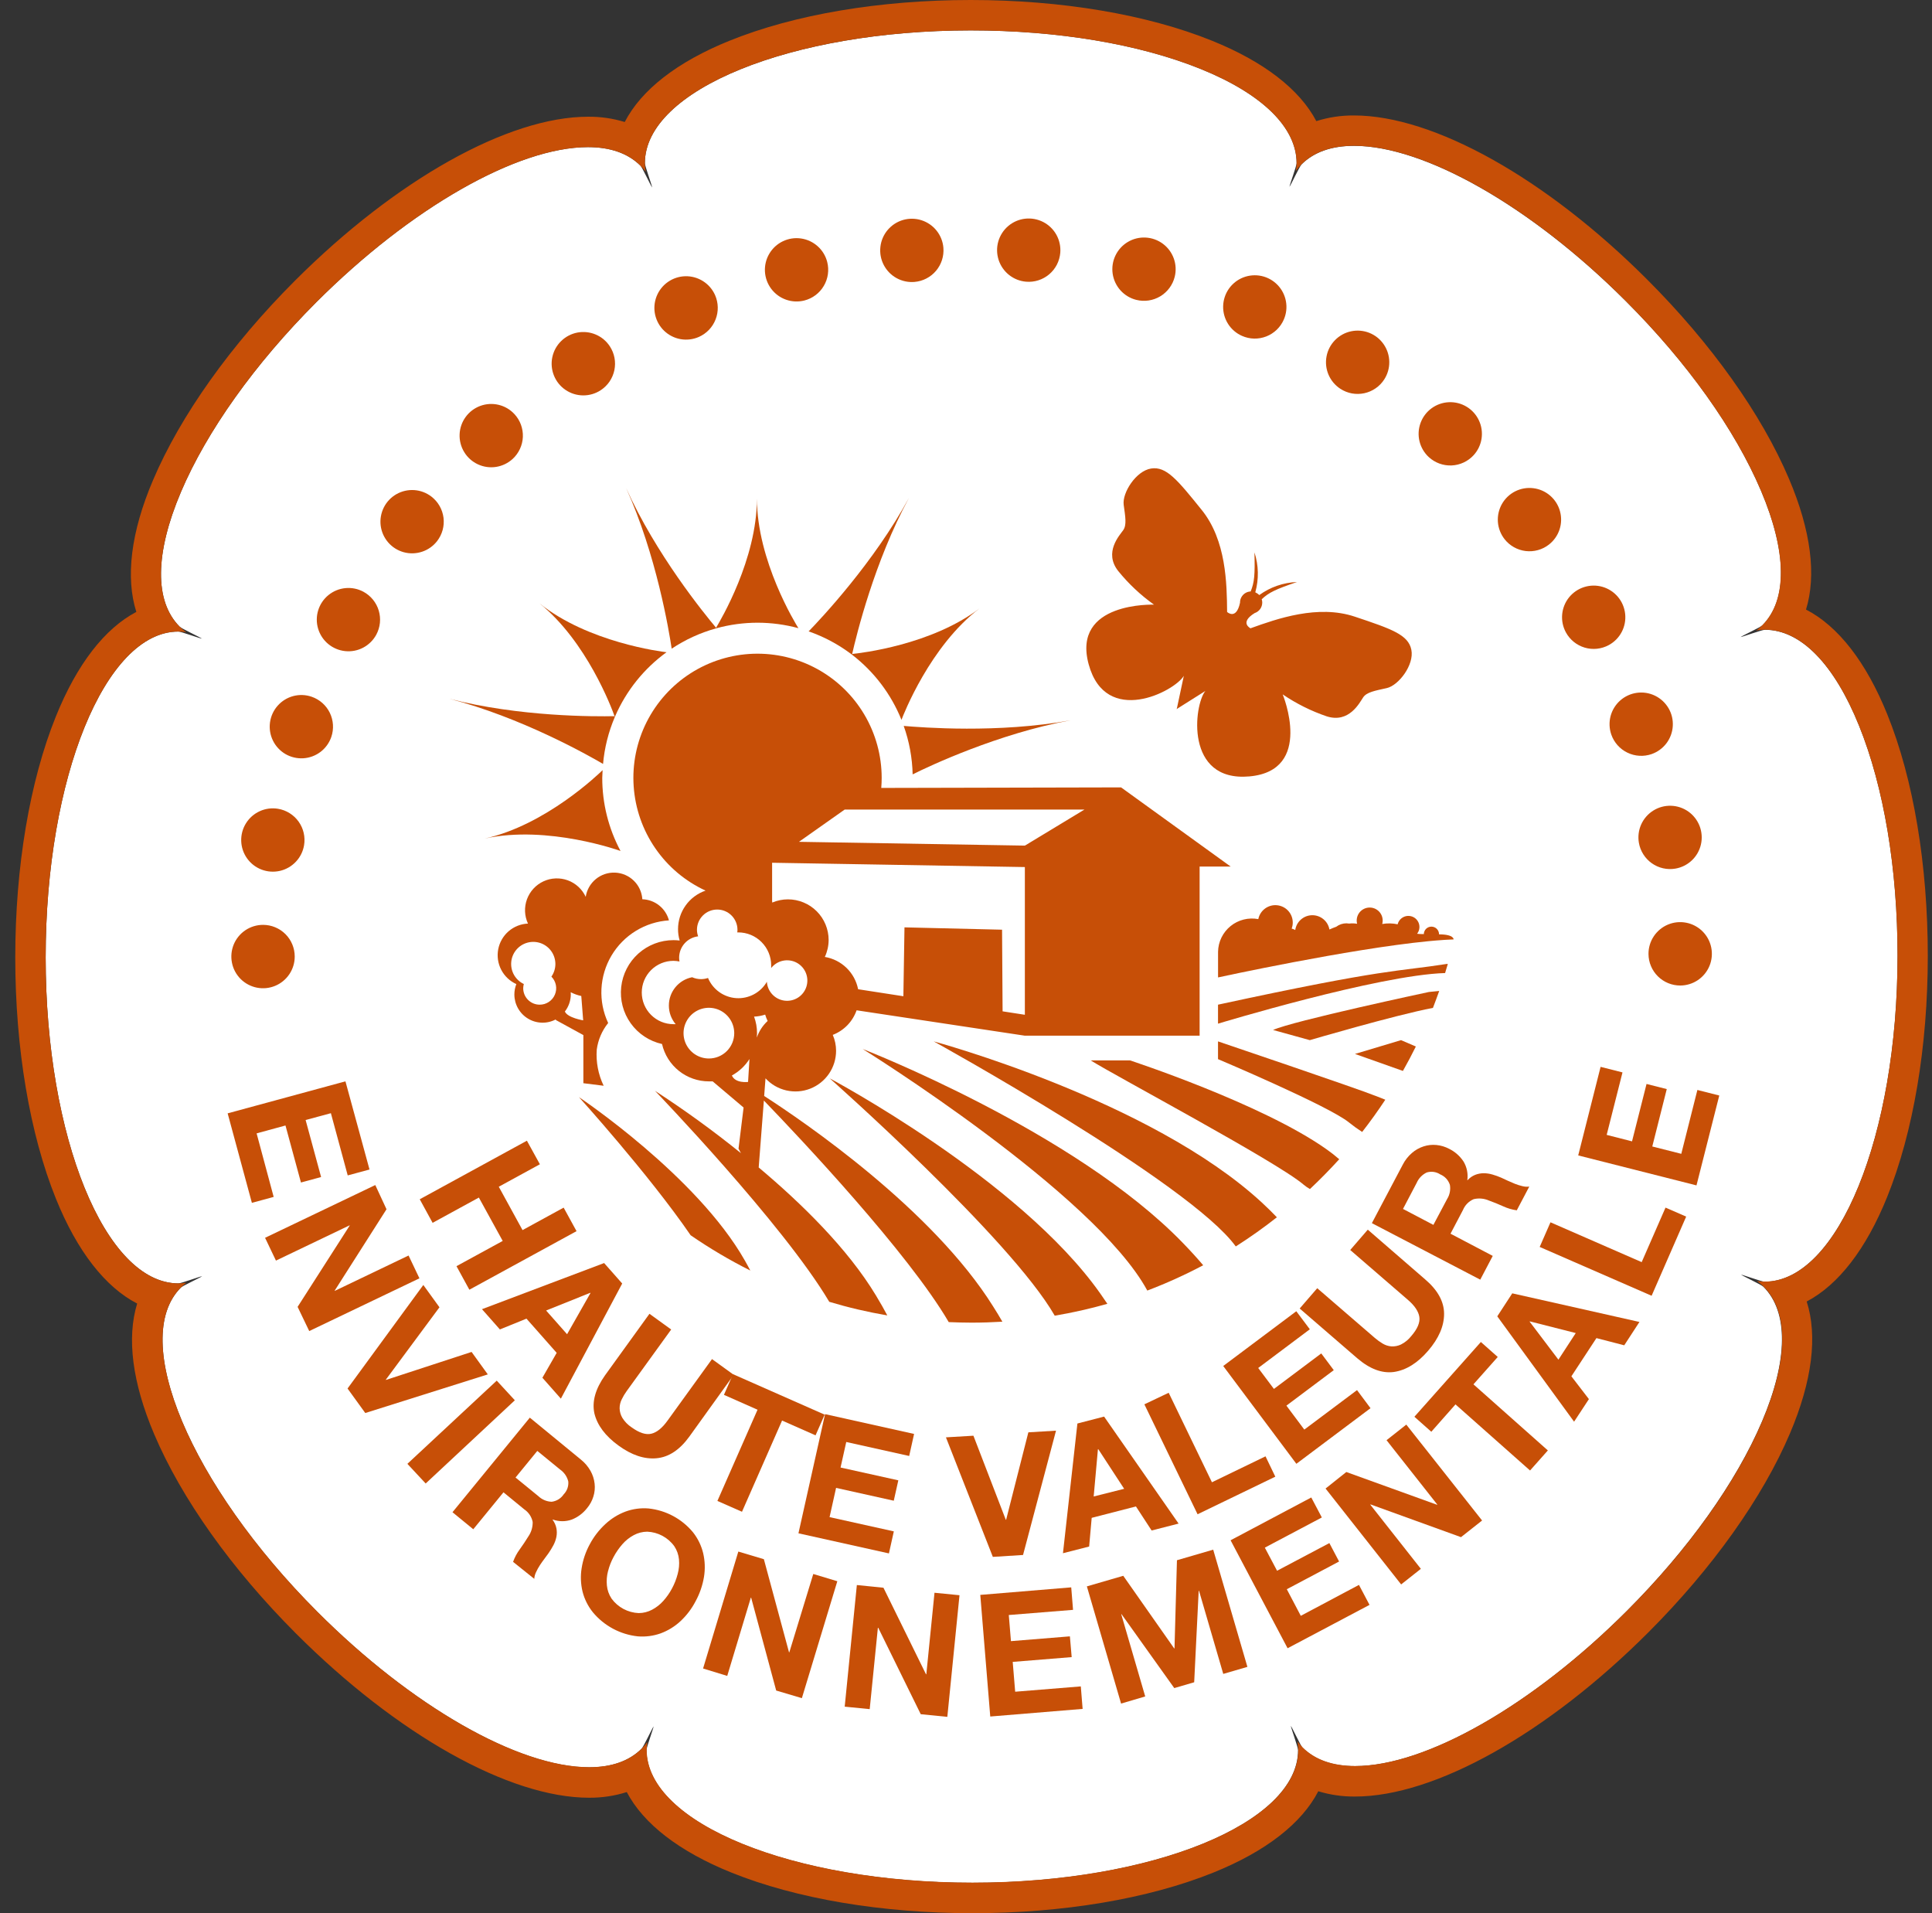 <svg width="101" height="100" viewBox="0 0 101 100" fill="none" xmlns="http://www.w3.org/2000/svg">
<rect x="0" y="0" width="101" height="100" fill="#333333" stroke="none"/>
<path d="M99.201 49.954C99.201 45.417 98.488 41.152 97.192 37.942C95.885 34.702 94.137 32.918 92.266 32.918C92.113 32.918 91.139 33.275 90.992 33.299C91.102 33.218 92.031 32.786 92.13 32.687C93.452 31.366 93.428 28.867 92.063 25.653C90.698 22.438 88.207 18.944 84.991 15.736C80.062 10.807 74.488 7.623 70.787 7.623C69.611 7.623 68.687 7.95 68.041 8.594C67.934 8.701 67.499 9.643 67.41 9.764C67.43 9.629 67.783 8.668 67.783 8.528C67.783 6.659 65.995 4.909 62.761 3.602C59.527 2.295 55.284 1.589 50.746 1.589C41.354 1.589 33.713 4.7 33.713 8.524C33.713 8.677 34.071 9.653 34.095 9.8C34.011 9.691 33.58 8.761 33.483 8.662C32.837 8.018 31.914 7.69 30.738 7.69C27.037 7.69 21.46 10.869 16.532 15.801C13.325 19.01 10.812 22.53 9.459 25.716C8.093 28.933 8.069 31.43 9.39 32.753C9.497 32.86 10.439 33.295 10.56 33.382C10.425 33.365 9.463 33.011 9.324 33.011C5.5 33.011 2.387 40.653 2.387 50.046C2.387 59.438 5.5 67.081 9.324 67.081C9.467 67.081 10.431 66.725 10.568 66.705C10.469 66.783 9.547 67.208 9.455 67.301C6.758 70.003 9.952 77.608 16.591 84.251C21.52 89.181 27.096 92.376 30.795 92.376C31.971 92.376 32.893 92.048 33.539 91.404C33.646 91.297 34.083 90.355 34.17 90.234C34.151 90.369 33.797 91.331 33.797 91.47C33.797 95.296 41.439 98.409 50.832 98.411C60.22 98.411 67.859 95.3 67.859 91.478C67.859 91.327 67.503 90.353 67.479 90.206C67.561 90.314 67.992 91.243 68.089 91.343C68.735 91.986 69.659 92.314 70.837 92.314C74.537 92.314 80.114 89.135 85.043 84.205C88.249 80.997 90.762 77.476 92.117 74.29C93.472 71.103 93.507 68.576 92.184 67.255C92.077 67.148 91.137 66.711 91.016 66.624C91.151 66.644 92.113 66.995 92.252 66.995C96.086 66.987 99.199 59.347 99.201 49.954Z" fill="white"/>
<path d="M98.666 37.347C97.556 34.594 96.084 32.719 94.413 31.861C94.965 30.073 94.675 27.738 93.527 25.033C92.095 21.656 89.465 17.963 86.115 14.615C80.825 9.323 74.951 6.035 70.787 6.035C70.118 6.029 69.452 6.128 68.814 6.331C67.944 4.676 66.081 3.226 63.355 2.126C59.96 0.755 55.484 0 50.746 0C46.008 0 41.535 0.755 38.145 2.126C35.392 3.236 33.519 4.708 32.66 6.377C32.039 6.188 31.393 6.095 30.743 6.101C26.572 6.101 20.705 9.387 15.413 14.677C12.066 18.026 9.433 21.725 8.001 25.094C6.833 27.828 6.559 30.196 7.127 31.984C5.474 32.852 4.024 34.715 2.923 37.443C1.553 40.834 0.798 45.312 0.798 50.046C0.798 54.78 1.553 59.259 2.923 62.654C4.034 65.404 5.506 67.277 7.171 68.135C6.62 69.923 6.911 72.256 8.057 74.955C9.489 78.332 12.119 82.025 15.467 85.375C20.759 90.669 26.623 93.965 30.795 93.965C31.463 93.97 32.129 93.871 32.766 93.669C33.636 95.322 35.499 96.772 38.223 97.872C41.618 99.243 46.096 100 50.832 100C55.566 100 60.039 99.247 63.434 97.876C66.186 96.766 68.059 95.294 68.917 93.627C69.539 93.816 70.186 93.909 70.836 93.903C75.008 93.903 80.874 90.617 86.165 85.329C89.514 81.98 92.148 78.281 93.579 74.912C94.741 72.178 95.025 69.818 94.449 68.028C96.102 67.16 97.552 65.297 98.654 62.569C100.025 59.174 100.78 54.696 100.78 49.962C100.78 45.228 100.037 40.741 98.666 37.347ZM92.262 66.987C92.123 66.987 91.984 66.976 91.846 66.955C91.97 67.043 92.086 67.141 92.194 67.247C93.517 68.569 93.491 71.068 92.126 74.282C90.762 77.496 88.259 80.989 85.052 84.197C80.124 89.124 74.547 92.306 70.846 92.306C69.668 92.306 68.745 91.978 68.099 91.335C68.003 91.235 67.913 91.129 67.831 91.019C67.854 91.168 67.867 91.319 67.868 91.47C67.868 95.292 60.23 98.403 50.842 98.403C41.449 98.403 33.807 95.288 33.807 91.462C33.808 91.323 33.819 91.185 33.84 91.049C33.752 91.171 33.654 91.288 33.548 91.396C32.903 92.04 31.981 92.368 30.805 92.368C27.104 92.368 21.528 89.189 16.599 84.251C9.952 77.607 6.758 70.003 9.455 67.299C9.547 67.208 9.644 67.124 9.747 67.047C9.607 67.068 9.466 67.079 9.324 67.081C5.5 67.081 2.387 59.438 2.387 50.046C2.387 40.653 5.5 33.011 9.324 33.011C9.463 33.012 9.602 33.023 9.739 33.045C9.615 32.957 9.498 32.859 9.39 32.753C8.069 31.43 8.093 28.932 9.459 25.716C10.812 22.538 13.325 19.009 16.532 15.801C21.46 10.874 27.037 7.69 30.738 7.69C31.913 7.69 32.837 8.018 33.483 8.661C33.58 8.761 33.67 8.868 33.753 8.979C33.728 8.829 33.715 8.677 33.713 8.524C33.713 4.7 41.354 1.589 50.746 1.589C55.283 1.589 59.551 2.304 62.761 3.602C65.971 4.899 67.783 6.659 67.783 8.528C67.78 8.666 67.767 8.804 67.745 8.94C67.833 8.816 67.931 8.699 68.037 8.59C68.683 7.946 69.607 7.619 70.783 7.619C74.484 7.619 80.06 10.797 84.987 15.732C88.195 18.94 90.706 22.462 92.059 25.649C93.412 28.835 93.45 31.362 92.126 32.683C92.027 32.781 91.921 32.872 91.809 32.955C91.958 32.929 92.11 32.915 92.262 32.913C94.133 32.913 95.881 34.701 97.188 37.938C98.484 41.148 99.197 45.413 99.197 49.95C99.199 59.347 96.086 66.987 92.262 66.987Z" fill="#C74F07"/>
<path d="M61.887 35.325L61.525 37.028L61.51 37.054H61.523V37.068L61.541 37.044L63.013 36.116C62.417 36.839 61.925 40.884 65.316 40.582C68.707 40.28 67.056 36.295 67.056 36.295C67.769 36.779 68.544 37.166 69.36 37.443C70.534 37.816 71.077 36.726 71.263 36.45C71.45 36.174 71.881 36.104 72.499 35.965C73.117 35.826 73.941 34.749 73.782 33.963C73.624 33.176 72.753 32.876 70.826 32.232C68.9 31.589 66.774 32.334 65.373 32.84C65.373 32.84 64.777 32.548 65.59 32.045C65.708 32.006 65.81 31.93 65.882 31.829C65.953 31.727 65.99 31.605 65.987 31.481C65.985 31.427 65.976 31.374 65.959 31.322C66.339 30.963 66.692 30.802 67.803 30.421C67.092 30.449 66.406 30.686 65.83 31.104C65.801 31.073 65.768 31.046 65.733 31.022C65.699 30.998 65.662 30.977 65.624 30.959C65.815 30.274 65.8 29.549 65.58 28.873C65.608 30.045 65.58 30.434 65.381 30.915C65.327 30.916 65.274 30.926 65.222 30.943C65.105 30.982 65.002 31.057 64.931 31.159C64.859 31.26 64.822 31.381 64.825 31.505C64.626 32.433 64.15 31.986 64.15 31.986C64.138 30.494 64.102 28.243 62.827 26.66C61.551 25.077 60.969 24.363 60.176 24.489C59.384 24.614 58.659 25.76 58.744 26.388C58.83 27.015 58.909 27.443 58.718 27.713C58.528 27.983 57.695 28.871 58.452 29.84C58.995 30.511 59.627 31.104 60.329 31.605C60.329 31.605 56.017 31.44 56.913 34.723C57.809 38.007 61.414 36.136 61.887 35.325Z" fill="#C74F07"/>
<path d="M30.497 54.103V56.618L31.558 56.751C31.275 56.163 31.15 55.512 31.197 54.861C31.265 54.352 31.471 53.871 31.793 53.471C31.532 52.914 31.412 52.302 31.442 51.689C31.473 51.075 31.652 50.478 31.965 49.95C32.279 49.421 32.716 48.977 33.24 48.656C33.764 48.335 34.358 48.146 34.971 48.107C34.888 47.798 34.709 47.524 34.458 47.325C34.208 47.126 33.9 47.013 33.58 47.003C33.556 46.636 33.398 46.291 33.135 46.034C32.872 45.777 32.524 45.627 32.157 45.611C31.789 45.596 31.43 45.716 31.146 45.95C30.862 46.184 30.675 46.514 30.62 46.877C30.529 46.679 30.399 46.501 30.238 46.353C30.078 46.205 29.89 46.09 29.684 46.014C29.479 45.939 29.262 45.905 29.043 45.914C28.825 45.922 28.611 45.974 28.412 46.066C28.214 46.158 28.036 46.287 27.888 46.448C27.74 46.609 27.625 46.797 27.549 47.002C27.474 47.207 27.44 47.425 27.448 47.643C27.457 47.861 27.509 48.076 27.601 48.274C27.229 48.29 26.873 48.431 26.59 48.674C26.308 48.918 26.117 49.249 26.046 49.615C25.976 49.981 26.031 50.36 26.203 50.69C26.375 51.021 26.653 51.284 26.993 51.437C26.925 51.61 26.89 51.795 26.89 51.981C26.89 52.236 26.957 52.487 27.083 52.708C27.209 52.93 27.39 53.115 27.61 53.246C27.829 53.377 28.078 53.448 28.333 53.454C28.588 53.46 28.84 53.399 29.065 53.278L29.049 53.31L30.497 54.103ZM29.834 51.862C30.009 51.952 30.195 52.019 30.388 52.06L30.487 53.332C30.487 53.332 29.671 53.201 29.53 52.871C29.73 52.614 29.84 52.297 29.84 51.971C29.84 51.935 29.836 51.9 29.834 51.862ZM28.213 52.513C28.099 52.513 27.988 52.491 27.883 52.448C27.779 52.404 27.684 52.341 27.604 52.261C27.524 52.181 27.46 52.086 27.417 51.981C27.374 51.876 27.352 51.764 27.352 51.651C27.354 51.577 27.364 51.504 27.384 51.433C27.17 51.332 26.992 51.167 26.874 50.962C26.756 50.756 26.705 50.519 26.726 50.283C26.747 50.047 26.84 49.824 26.993 49.642C27.145 49.461 27.35 49.331 27.579 49.27C27.808 49.209 28.05 49.219 28.273 49.3C28.495 49.381 28.688 49.529 28.824 49.723C28.96 49.917 29.033 50.148 29.034 50.385C29.034 50.621 28.962 50.853 28.826 51.047C28.946 51.168 29.028 51.322 29.06 51.489C29.093 51.656 29.075 51.828 29.009 51.985C28.944 52.142 28.833 52.276 28.691 52.37C28.549 52.464 28.383 52.514 28.213 52.513Z" fill="#C74F07"/>
<path d="M30.267 57.346C30.267 57.346 33.902 61.359 36.105 64.565C37.101 65.251 38.143 65.867 39.224 66.409C39.139 66.244 39.045 66.073 38.94 65.888C36.425 61.452 30.267 57.346 30.267 57.346Z" fill="#C74F07"/>
<path d="M43.374 56.363C43.374 56.363 52.806 64.706 55.139 68.769C56.066 68.613 56.985 68.406 57.89 68.149C57.771 67.972 57.648 67.791 57.512 67.599C53.297 61.631 43.374 56.363 43.374 56.363Z" fill="#C74F07"/>
<path d="M65.958 62.847C60.135 57.483 48.812 54.432 48.812 54.432C48.812 54.432 62.203 61.822 64.603 65.15C65.344 64.678 66.062 64.17 66.752 63.626C66.522 63.384 66.258 63.125 65.958 62.847Z" fill="#C74F07"/>
<path d="M45.099 54.83C45.099 54.83 57.217 62.361 59.978 67.456C60.979 67.076 61.955 66.634 62.9 66.133C62.598 65.776 62.243 65.384 61.824 64.953C56.174 59.123 45.099 54.83 45.099 54.83Z" fill="#C74F07"/>
<path d="M59.072 55.425H57.018C58.277 56.22 66.752 60.724 68.142 61.915C68.248 62.004 68.361 62.082 68.48 62.15C69.01 61.651 69.52 61.131 70.012 60.592C69.796 60.404 69.569 60.227 69.334 60.062C65.957 57.678 59.072 55.425 59.072 55.425Z" fill="#C74F07"/>
<path d="M63.675 54.432V55.36C63.675 55.36 69.472 57.809 70.526 58.672C70.745 58.849 70.973 59.014 71.21 59.166C71.635 58.622 72.038 58.06 72.42 57.481C72.302 57.43 72.144 57.37 71.917 57.283C70.924 56.884 63.675 54.432 63.675 54.432Z" fill="#C74F07"/>
<path d="M70.835 55.088L73.341 55.976C73.578 55.557 73.804 55.132 74.017 54.699L73.242 54.367L70.835 55.088Z" fill="#C74F07"/>
<path d="M66.553 53.836L68.474 54.367C68.474 54.367 72.89 53.069 74.911 52.68C75.026 52.388 75.133 52.084 75.239 51.794L74.698 51.85C74.698 51.85 67.546 53.373 66.553 53.836Z" fill="#C74F07"/>
<path d="M63.675 52.513V53.506C63.675 53.506 72.052 50.963 75.546 50.86C75.594 50.701 75.642 50.544 75.688 50.385H75.626C73.043 50.791 72.549 50.592 63.675 52.513Z" fill="#C74F07"/>
<path d="M75.229 48.838C75.231 48.733 75.19 48.631 75.117 48.555C75.044 48.479 74.944 48.436 74.838 48.434C74.733 48.432 74.631 48.472 74.555 48.545C74.48 48.618 74.436 48.719 74.434 48.824C74.198 48.824 74.082 48.806 74.082 48.806C74.135 48.738 74.172 48.659 74.191 48.575C74.209 48.491 74.209 48.404 74.189 48.32C74.17 48.236 74.132 48.158 74.078 48.091C74.025 48.023 73.957 47.969 73.879 47.931C73.802 47.894 73.717 47.874 73.631 47.873C73.545 47.872 73.46 47.891 73.382 47.927C73.303 47.964 73.235 48.017 73.18 48.084C73.125 48.15 73.086 48.228 73.065 48.312C72.8 48.255 72.526 48.25 72.259 48.296C72.286 48.195 72.291 48.09 72.271 47.988C72.252 47.886 72.209 47.789 72.146 47.706C72.083 47.623 72.002 47.555 71.909 47.508C71.817 47.462 71.714 47.437 71.61 47.436C71.506 47.435 71.403 47.458 71.309 47.503C71.215 47.548 71.133 47.614 71.069 47.696C71.005 47.778 70.96 47.874 70.939 47.976C70.918 48.078 70.92 48.183 70.946 48.284C70.807 48.26 70.666 48.257 70.526 48.274C70.482 48.266 70.437 48.261 70.391 48.26C70.197 48.26 70.008 48.323 69.853 48.441C69.742 48.48 69.624 48.526 69.499 48.584C69.462 48.372 69.35 48.181 69.184 48.044C69.018 47.907 68.809 47.834 68.594 47.837C68.379 47.84 68.173 47.919 68.011 48.061C67.849 48.203 67.743 48.397 67.712 48.61C67.652 48.578 67.59 48.553 67.525 48.536C67.562 48.436 67.582 48.331 67.582 48.224C67.583 47.998 67.5 47.78 67.349 47.612C67.198 47.444 66.989 47.339 66.764 47.316C66.54 47.293 66.314 47.355 66.132 47.489C65.951 47.623 65.825 47.82 65.781 48.041C65.527 47.993 65.266 48 65.016 48.063C64.765 48.126 64.532 48.242 64.332 48.405C64.131 48.568 63.969 48.772 63.855 49.004C63.742 49.236 63.681 49.49 63.677 49.748V51.089C63.677 51.089 70.499 49.601 74.665 49.196L75.062 49.16C75.394 49.132 75.705 49.112 75.99 49.102C75.99 49.102 76.023 48.838 75.229 48.838Z" fill="#C74F07"/>
<path d="M39.949 57.285L40.019 56.363C40.309 56.678 40.687 56.898 41.104 56.994C41.521 57.09 41.958 57.059 42.356 56.903C42.755 56.747 43.097 56.474 43.338 56.121C43.58 55.767 43.708 55.349 43.708 54.921C43.707 54.636 43.649 54.354 43.535 54.092C43.823 53.981 44.084 53.808 44.299 53.587C44.514 53.365 44.678 53.099 44.781 52.807L53.575 54.134H62.713V45.294H64.336L58.607 41.156L46.07 41.184C46.084 41.011 46.092 40.836 46.092 40.659C46.092 39.495 45.779 38.352 45.185 37.35C44.592 36.348 43.74 35.524 42.718 34.965C41.697 34.406 40.544 34.132 39.38 34.171C38.216 34.211 37.084 34.563 36.103 35.191C35.123 35.819 34.329 36.699 33.805 37.739C33.281 38.779 33.047 39.941 33.127 41.102C33.207 42.264 33.597 43.383 34.259 44.342C34.92 45.301 35.826 46.064 36.884 46.551C36.465 46.695 36.1 46.967 35.843 47.327C35.585 47.688 35.446 48.12 35.446 48.564C35.445 48.766 35.474 48.966 35.531 49.16C35.423 49.147 35.314 49.14 35.205 49.14C34.529 49.14 33.876 49.39 33.372 49.842C32.868 50.293 32.549 50.915 32.475 51.587C32.401 52.26 32.578 52.936 32.972 53.486C33.366 54.037 33.949 54.422 34.609 54.569C34.736 55.124 35.047 55.62 35.492 55.974C35.937 56.329 36.49 56.522 37.059 56.522C37.126 56.522 37.194 56.522 37.257 56.522L38.873 57.889L38.608 60.04L38.735 60.275C37.294 59.111 35.794 58.023 34.24 57.015C34.24 57.015 40.938 63.968 43.352 68.044C44.348 68.343 45.361 68.58 46.386 68.755C46.219 68.439 46.024 68.094 45.79 67.708C44.316 65.265 41.904 62.903 39.663 61.022L39.933 57.523C41.831 59.49 47.47 65.469 49.598 69.105C49.995 69.122 50.393 69.131 50.79 69.133C51.332 69.133 51.869 69.115 52.401 69.083C52.258 68.833 52.099 68.567 51.92 68.288C48.746 63.211 42.055 58.644 39.949 57.285ZM44.159 42.314H56.694L53.579 44.199L41.767 44.001L44.159 42.314ZM40.364 47.1V45.095L44.264 45.161L53.577 45.32V53.041L52.413 52.861L52.385 48.594L47.284 48.472L47.226 52.072L44.86 51.706C44.776 51.281 44.565 50.892 44.254 50.59C43.943 50.289 43.547 50.089 43.12 50.018C43.249 49.742 43.317 49.441 43.319 49.136C43.319 48.856 43.264 48.58 43.157 48.321C43.05 48.063 42.894 47.828 42.696 47.631C42.498 47.433 42.264 47.276 42.005 47.17C41.747 47.063 41.47 47.008 41.191 47.008C40.91 47.008 40.631 47.065 40.372 47.175L40.364 47.1ZM34.967 52.563C34.967 52.918 35.093 53.261 35.322 53.532C35.283 53.534 35.244 53.534 35.205 53.532C34.766 53.532 34.346 53.358 34.035 53.047C33.725 52.737 33.55 52.316 33.55 51.877C33.55 51.438 33.725 51.018 34.035 50.707C34.346 50.397 34.766 50.222 35.205 50.222C35.312 50.224 35.419 50.235 35.523 50.256C35.511 50.191 35.504 50.124 35.503 50.058C35.504 49.782 35.605 49.517 35.788 49.311C35.971 49.105 36.223 48.974 36.497 48.941C36.457 48.832 36.436 48.716 36.435 48.599C36.435 48.319 36.547 48.049 36.745 47.851C36.944 47.652 37.213 47.541 37.494 47.541C37.775 47.541 38.044 47.652 38.242 47.851C38.441 48.049 38.553 48.319 38.553 48.599C38.553 48.645 38.553 48.691 38.541 48.735H38.592C39.049 48.735 39.487 48.916 39.81 49.239C40.133 49.562 40.315 50 40.315 50.457C40.315 50.505 40.315 50.55 40.315 50.598C40.468 50.403 40.684 50.268 40.927 50.217C41.169 50.165 41.422 50.2 41.641 50.315C41.86 50.431 42.032 50.619 42.126 50.848C42.221 51.077 42.232 51.332 42.158 51.569C42.084 51.805 41.929 52.008 41.721 52.142C41.513 52.276 41.264 52.333 41.018 52.303C40.773 52.273 40.545 52.158 40.376 51.977C40.206 51.797 40.105 51.562 40.09 51.315C39.93 51.593 39.695 51.82 39.412 51.971C39.129 52.122 38.81 52.192 38.49 52.171C38.17 52.15 37.862 52.041 37.601 51.854C37.34 51.668 37.136 51.412 37.013 51.117C36.895 51.157 36.772 51.178 36.648 51.178C36.487 51.178 36.329 51.144 36.183 51.079C35.839 51.146 35.53 51.331 35.308 51.602C35.086 51.873 34.965 52.213 34.967 52.563ZM37.059 55.326C36.797 55.326 36.54 55.248 36.322 55.103C36.105 54.957 35.935 54.75 35.834 54.508C35.734 54.265 35.708 53.999 35.759 53.742C35.811 53.485 35.937 53.249 36.123 53.063C36.308 52.878 36.544 52.752 36.801 52.701C37.059 52.65 37.325 52.677 37.567 52.777C37.809 52.878 38.016 53.048 38.161 53.266C38.307 53.484 38.384 53.741 38.384 54.003C38.384 54.177 38.349 54.349 38.283 54.51C38.216 54.67 38.119 54.816 37.996 54.939C37.873 55.062 37.726 55.16 37.566 55.226C37.405 55.292 37.233 55.326 37.059 55.326ZM39.107 56.552C39.107 56.552 38.441 56.639 38.261 56.214C38.635 56.009 38.951 55.714 39.18 55.354L39.107 56.552ZM39.564 54.241C39.572 54.162 39.576 54.083 39.576 54.003C39.576 53.707 39.523 53.414 39.421 53.137C39.618 53.13 39.813 53.094 40.001 53.032C40.035 53.146 40.078 53.258 40.13 53.365C39.872 53.603 39.678 53.902 39.564 54.233V54.241Z" fill="#C74F07"/>
<path d="M28.224 60.855L26.075 62.029L27.317 64.296L29.466 63.121L30.14 64.351L24.537 67.412L23.864 66.181L26.28 64.862L25.034 62.595L22.616 63.916L21.943 62.684L27.545 59.623L28.224 60.855Z" fill="#C74F07"/>
<path d="M32.527 67.088L29.321 73.106L28.355 72.013L29.102 70.712L27.523 68.924L26.133 69.488L25.197 68.429L31.582 66.018L32.527 67.088ZM29.645 69.738L30.868 67.587L30.857 67.573L28.55 68.499L29.645 69.738Z" fill="#C74F07"/>
<path d="M34.319 76.221C33.684 76.279 33.021 76.058 32.333 75.557C31.644 75.057 31.224 74.496 31.073 73.875C30.941 73.259 31.125 72.597 31.628 71.888L33.952 68.67L35.088 69.492L32.762 72.709C32.662 72.847 32.574 72.994 32.5 73.148C32.428 73.293 32.391 73.454 32.392 73.617C32.397 73.788 32.445 73.955 32.531 74.103C32.654 74.303 32.818 74.473 33.014 74.602C33.419 74.896 33.765 75.008 34.051 74.938C34.335 74.87 34.619 74.642 34.897 74.254L37.222 71.038L38.358 71.86L36.034 75.093C35.529 75.788 34.958 76.164 34.319 76.221Z" fill="#C74F07"/>
<path d="M37.846 72.907L38.32 71.827L43.112 73.942L42.635 75.023L40.885 74.25L38.789 79.018L37.504 78.452L39.602 73.684L37.846 72.907Z" fill="#C74F07"/>
<path d="M47.786 74.95L47.53 76.102L44.24 75.371L43.942 76.706L46.962 77.375L46.724 78.44L43.708 77.77L43.368 79.298L46.727 80.043L46.471 81.195L41.741 80.144L43.132 73.915L47.786 74.95Z" fill="#C74F07"/>
<path d="M51.903 81.376L49.451 75.128L50.888 75.043L52.58 79.435H52.598L53.76 74.866L55.206 74.779L53.482 81.277L51.903 81.376Z" fill="#C74F07"/>
<path d="M57.719 74.043L61.614 79.636L60.204 79.997L59.384 78.74L57.071 79.336L56.938 80.835L55.569 81.185L56.324 74.405L57.719 74.043ZM58.768 77.818L57.415 75.746H57.397L57.175 78.219L58.768 77.818Z" fill="#C74F07"/>
<path d="M61.096 72.798L63.357 77.476L66.158 76.121L66.67 77.184L62.606 79.149L59.825 73.402L61.096 72.798Z" fill="#C74F07"/>
<path d="M67.767 68.537L68.474 69.48L65.776 71.503L66.597 72.597L69.072 70.742L69.726 71.616L67.25 73.471L68.186 74.723L70.942 72.659L71.647 73.604L67.771 76.511L63.947 71.399L67.767 68.537Z" fill="#C74F07"/>
<path d="M75.493 68.674C75.493 69.313 75.215 69.956 74.66 70.601C74.106 71.246 73.51 71.616 72.873 71.711C72.247 71.796 71.605 71.555 70.946 70.988L67.944 68.394L68.862 67.333L71.867 69.927C71.997 70.039 72.135 70.14 72.282 70.227C72.421 70.311 72.578 70.361 72.739 70.374C72.91 70.383 73.081 70.35 73.236 70.277C73.445 70.172 73.629 70.022 73.774 69.838C74.102 69.46 74.243 69.125 74.2 68.835C74.156 68.545 73.951 68.239 73.592 67.933L70.586 65.336L71.504 64.273L74.499 66.868C75.162 67.432 75.493 68.034 75.493 68.674Z" fill="#C74F07"/>
<path d="M73.327 60.886C73.446 60.65 73.61 60.44 73.81 60.266C73.988 60.111 74.195 59.994 74.42 59.921C74.636 59.85 74.864 59.825 75.09 59.847C75.322 59.869 75.548 59.937 75.755 60.046C76.061 60.196 76.321 60.425 76.508 60.709C76.685 61.002 76.755 61.346 76.707 61.685H76.722C76.832 61.563 76.968 61.468 77.12 61.407C77.259 61.353 77.407 61.325 77.557 61.323C77.714 61.324 77.871 61.346 78.022 61.391C78.178 61.436 78.331 61.491 78.481 61.556L78.806 61.707C78.93 61.764 79.059 61.82 79.192 61.874C79.321 61.925 79.454 61.967 79.589 61.999C79.706 62.029 79.827 62.037 79.947 62.021L79.293 63.262C79.048 63.228 78.81 63.157 78.586 63.054C78.33 62.938 78.079 62.837 77.837 62.75C77.587 62.641 77.308 62.615 77.042 62.678C76.788 62.785 76.587 62.988 76.482 63.242L75.829 64.484L78.037 65.644L77.384 66.886L71.718 63.932L73.327 60.886ZM75.65 62.674C75.788 62.454 75.841 62.19 75.797 61.933C75.758 61.811 75.693 61.698 75.606 61.603C75.519 61.509 75.413 61.434 75.294 61.385C75.191 61.317 75.073 61.273 74.951 61.255C74.828 61.238 74.703 61.248 74.585 61.284C74.35 61.396 74.164 61.589 74.06 61.828L73.345 63.189L74.934 64.023L75.65 62.674Z" fill="#C74F07"/>
<path d="M19.317 61.129L18.178 61.437L17.298 58.185L15.977 58.542L16.786 61.522L15.733 61.808L14.924 58.828L13.415 59.24L14.307 62.561L13.168 62.871L11.901 58.193L18.059 56.52L19.317 61.129Z" fill="#C74F07"/>
<path d="M20.206 63.206L17.497 67.458V67.474L21.359 65.624L21.927 66.816L16.166 69.573L15.558 68.308L18.279 64.061V64.045L14.426 65.89L13.857 64.698L19.619 61.941L20.206 63.206Z" fill="#C74F07"/>
<path d="M18.169 72.576L22.13 67.164L22.974 68.33L20.171 72.113V72.129L24.653 70.664L25.501 71.838L19.096 73.857L18.169 72.576Z" fill="#C74F07"/>
<path d="M26.915 73.191L22.253 77.54L21.297 76.513L25.968 72.164L26.915 73.191Z" fill="#C74F07"/>
<path d="M30.36 76.284C30.567 76.449 30.74 76.651 30.87 76.88C30.986 77.086 31.059 77.313 31.085 77.548C31.111 77.774 31.089 78.002 31.021 78.219C30.953 78.443 30.84 78.65 30.69 78.829C30.482 79.095 30.208 79.3 29.895 79.425C29.574 79.54 29.223 79.54 28.902 79.425L28.89 79.439C28.988 79.57 29.056 79.721 29.088 79.882C29.116 80.029 29.116 80.18 29.088 80.327C29.057 80.481 29.003 80.629 28.93 80.768C28.853 80.912 28.768 81.051 28.675 81.185L28.463 81.473C28.379 81.582 28.3 81.698 28.22 81.817C28.145 81.932 28.079 82.053 28.022 82.178C27.969 82.287 27.938 82.404 27.93 82.524L26.822 81.636C26.905 81.403 27.022 81.184 27.169 80.985C27.334 80.756 27.483 80.532 27.619 80.311C27.773 80.089 27.853 79.823 27.847 79.552C27.793 79.282 27.634 79.044 27.406 78.891L26.321 78.001L24.742 79.932L23.655 79.042L27.698 74.099L30.36 76.284ZM28.143 78.201C28.332 78.381 28.58 78.486 28.84 78.495C28.966 78.479 29.088 78.436 29.196 78.37C29.304 78.303 29.397 78.214 29.468 78.108C29.555 78.02 29.621 77.913 29.663 77.797C29.704 77.68 29.72 77.556 29.708 77.433C29.646 77.18 29.494 76.96 29.281 76.811L28.089 75.837L26.951 77.228L28.143 78.201Z" fill="#C74F07"/>
<path d="M31.647 79.661C31.951 79.378 32.306 79.157 32.694 79.01C33.08 78.868 33.492 78.811 33.902 78.845C34.812 78.94 35.648 79.388 36.23 80.093C36.484 80.415 36.665 80.788 36.761 81.187C36.855 81.592 36.869 82.011 36.803 82.421C36.729 82.866 36.581 83.296 36.365 83.692C36.163 84.084 35.894 84.438 35.571 84.739C35.271 85.017 34.918 85.234 34.534 85.375C34.152 85.51 33.746 85.563 33.342 85.53C32.425 85.432 31.583 84.981 30.994 84.272C30.738 83.954 30.553 83.584 30.453 83.188C30.358 82.789 30.341 82.375 30.406 81.97C30.474 81.533 30.617 81.111 30.829 80.722C31.039 80.325 31.316 79.966 31.647 79.661ZM31.784 82.129C31.721 82.371 31.702 82.623 31.727 82.872C31.751 83.116 31.834 83.35 31.969 83.555C32.133 83.78 32.346 83.965 32.592 84.097C32.837 84.228 33.109 84.302 33.388 84.314C33.633 84.313 33.874 84.253 34.091 84.137C34.312 84.02 34.511 83.864 34.677 83.676C34.853 83.48 35.005 83.263 35.128 83.031C35.259 82.79 35.359 82.533 35.428 82.268C35.496 82.021 35.519 81.764 35.495 81.509C35.472 81.263 35.389 81.028 35.253 80.822C35.09 80.595 34.877 80.409 34.632 80.277C34.386 80.145 34.113 80.07 33.835 80.059C33.589 80.061 33.347 80.123 33.131 80.24C32.905 80.361 32.703 80.522 32.535 80.716C32.355 80.922 32.199 81.148 32.071 81.39C31.947 81.62 31.852 81.865 31.788 82.119L31.784 82.129Z" fill="#C74F07"/>
<path d="M39.933 81.497L41.248 86.364H41.264L42.516 82.27L43.773 82.649L41.92 88.76L40.577 88.362L39.268 83.507H39.252L38.018 87.598L36.755 87.21L38.598 81.098L39.933 81.497Z" fill="#C74F07"/>
<path d="M46.185 82.989L48.408 87.511H48.426L48.853 83.251L50.16 83.38L49.524 89.738L48.134 89.599L45.913 85.083H45.893L45.466 89.334L44.159 89.205L44.794 82.848L46.185 82.989Z" fill="#C74F07"/>
<path d="M56.001 82.969L56.096 84.145L52.737 84.415L52.85 85.78L55.931 85.53L56.025 86.615L52.942 86.865L53.071 88.424L56.502 88.146L56.597 89.322L51.768 89.72L51.247 83.363L56.001 82.969Z" fill="#C74F07"/>
<path d="M58.721 82.365L61.383 86.16H61.4L61.528 81.551L63.423 80.999L65.211 87.125L63.949 87.493L62.682 83.15H62.664L62.429 87.93L61.388 88.234L58.631 84.372H58.615L59.869 88.671L58.607 89.044L56.819 82.918L58.721 82.365Z" fill="#C74F07"/>
<path d="M68.55 78.271L69.102 79.316L66.122 80.893L66.762 82.101L69.496 80.655L70.004 81.618L67.271 83.067L68.002 84.457L71.043 82.84L71.595 83.885L67.312 86.152L64.332 80.508L68.55 78.271Z" fill="#C74F07"/>
<path d="M70.382 76.94L75.124 78.652L75.137 78.64L72.485 75.277L73.518 74.462L77.48 79.475L76.377 80.345L71.649 78.634L71.635 78.646L74.279 82.001L73.248 82.816L69.297 77.804L70.382 76.94Z" fill="#C74F07"/>
<path d="M74.825 74.836L73.941 74.052L77.416 70.144L78.298 70.927L77.028 72.357L80.918 75.812L79.987 76.861L76.089 73.406L74.825 74.836Z" fill="#C74F07"/>
<path d="M79.057 67.601L85.706 69.097L84.911 70.317L83.457 69.941L82.148 71.938L83.064 73.13L82.289 74.31L78.274 68.803L79.057 67.601ZM82.376 69.677L79.976 69.067L79.966 69.081L81.47 71.068L82.376 69.677Z" fill="#C74F07"/>
<path d="M81.055 63.888L85.823 65.97L87.069 63.12L88.149 63.59L86.342 67.728L80.491 65.176L81.055 63.888Z" fill="#C74F07"/>
<path d="M83.675 55.763L84.82 56.053L83.993 59.319L85.318 59.657L86.077 56.657L87.134 56.925L86.377 59.925L87.893 60.309L88.735 56.971L89.879 57.261L88.688 61.959L82.505 60.392L83.675 55.763Z" fill="#C74F07"/>
<path d="M15.407 49.996C15.408 50.324 15.311 50.645 15.129 50.917C14.947 51.19 14.688 51.403 14.386 51.528C14.083 51.654 13.749 51.687 13.428 51.623C13.106 51.559 12.811 51.401 12.579 51.17C12.347 50.938 12.189 50.642 12.126 50.321C12.062 49.999 12.095 49.666 12.22 49.363C12.346 49.06 12.559 48.802 12.831 48.62C13.104 48.438 13.425 48.341 13.752 48.341C14.191 48.341 14.612 48.516 14.923 48.826C15.233 49.136 15.407 49.557 15.407 49.996Z" fill="#C74F07"/>
<path d="M15.896 44.179C15.842 44.502 15.694 44.801 15.469 45.04C15.245 45.278 14.956 45.445 14.637 45.519C14.318 45.592 13.984 45.57 13.678 45.454C13.372 45.338 13.107 45.134 12.917 44.868C12.727 44.602 12.62 44.285 12.61 43.958C12.6 43.631 12.686 43.308 12.86 43.031C13.033 42.753 13.284 42.533 13.583 42.398C13.881 42.263 14.212 42.22 14.535 42.274C14.75 42.309 14.955 42.387 15.139 42.502C15.324 42.617 15.484 42.767 15.61 42.944C15.737 43.121 15.827 43.322 15.876 43.533C15.925 43.745 15.932 43.965 15.896 44.179Z" fill="#C74F07"/>
<path d="M17.32 38.519C17.214 38.829 17.018 39.1 16.758 39.299C16.498 39.497 16.184 39.614 15.857 39.634C15.531 39.654 15.205 39.577 14.922 39.413C14.64 39.248 14.412 39.003 14.268 38.709C14.124 38.415 14.071 38.085 14.115 37.76C14.159 37.436 14.298 37.132 14.515 36.887C14.732 36.641 15.016 36.466 15.333 36.382C15.649 36.299 15.984 36.311 16.293 36.418C16.708 36.561 17.049 36.862 17.241 37.256C17.433 37.65 17.462 38.105 17.32 38.519Z" fill="#C74F07"/>
<path d="M19.67 33.176C19.515 33.463 19.277 33.698 18.988 33.851C18.698 34.004 18.37 34.067 18.045 34.033C17.719 33.999 17.411 33.87 17.159 33.661C16.907 33.452 16.723 33.174 16.63 32.86C16.536 32.547 16.538 32.212 16.634 31.9C16.73 31.587 16.917 31.31 17.171 31.104C17.425 30.897 17.734 30.77 18.06 30.74C18.385 30.709 18.713 30.775 19.001 30.931C19.387 31.14 19.675 31.494 19.8 31.915C19.926 32.336 19.879 32.789 19.67 33.176Z" fill="#C74F07"/>
<path d="M22.849 28.285C22.648 28.543 22.374 28.736 22.064 28.838C21.753 28.941 21.419 28.95 21.104 28.863C20.788 28.776 20.506 28.598 20.292 28.35C20.078 28.102 19.942 27.797 19.901 27.473C19.861 27.148 19.918 26.819 20.064 26.526C20.211 26.233 20.441 25.991 20.725 25.829C21.009 25.668 21.335 25.594 21.662 25.617C21.988 25.64 22.3 25.76 22.559 25.961C22.73 26.094 22.874 26.26 22.982 26.449C23.089 26.638 23.159 26.847 23.186 27.063C23.212 27.279 23.197 27.498 23.139 27.707C23.081 27.917 22.982 28.113 22.849 28.285Z" fill="#C74F07"/>
<path d="M26.802 23.986C26.561 24.207 26.26 24.353 25.937 24.404C25.614 24.455 25.283 24.409 24.986 24.271C24.689 24.134 24.439 23.912 24.269 23.633C24.098 23.354 24.014 23.03 24.027 22.703C24.04 22.376 24.149 22.061 24.342 21.796C24.534 21.531 24.801 21.33 25.108 21.216C25.415 21.103 25.748 21.084 26.067 21.16C26.385 21.236 26.673 21.405 26.895 21.646C27.043 21.805 27.158 21.993 27.233 22.197C27.308 22.401 27.342 22.618 27.334 22.835C27.325 23.052 27.274 23.266 27.182 23.463C27.091 23.661 26.962 23.838 26.802 23.986Z" fill="#C74F07"/>
<path d="M31.403 20.396C31.129 20.576 30.808 20.67 30.48 20.667C30.152 20.664 29.833 20.564 29.562 20.379C29.291 20.195 29.081 19.934 28.959 19.63C28.836 19.326 28.806 18.992 28.873 18.672C28.94 18.351 29.101 18.057 29.335 17.828C29.569 17.598 29.866 17.443 30.188 17.382C30.51 17.322 30.843 17.358 31.144 17.486C31.446 17.614 31.703 17.829 31.882 18.104C32.001 18.286 32.083 18.489 32.124 18.703C32.164 18.917 32.162 19.136 32.118 19.349C32.073 19.562 31.987 19.764 31.865 19.944C31.742 20.123 31.585 20.277 31.403 20.396Z" fill="#C74F07"/>
<path d="M36.534 17.611C36.234 17.743 35.902 17.783 35.58 17.727C35.257 17.67 34.958 17.518 34.721 17.292C34.485 17.066 34.321 16.774 34.249 16.454C34.178 16.134 34.204 15.801 34.322 15.495C34.441 15.19 34.647 14.926 34.916 14.738C35.184 14.55 35.502 14.446 35.829 14.438C36.157 14.431 36.479 14.521 36.756 14.697C37.032 14.872 37.25 15.126 37.383 15.426C37.559 15.828 37.57 16.284 37.41 16.694C37.252 17.104 36.936 17.434 36.534 17.611Z" fill="#C74F07"/>
<path d="M42.053 15.706C41.736 15.787 41.402 15.773 41.093 15.664C40.784 15.556 40.514 15.358 40.318 15.096C40.121 14.834 40.007 14.52 39.989 14.193C39.971 13.866 40.051 13.541 40.218 13.26C40.385 12.978 40.631 12.752 40.926 12.611C41.222 12.469 41.552 12.418 41.876 12.465C42.2 12.511 42.503 12.653 42.747 12.872C42.991 13.09 43.164 13.376 43.245 13.694C43.353 14.118 43.289 14.569 43.065 14.946C42.842 15.324 42.478 15.597 42.053 15.706Z" fill="#C74F07"/>
<path d="M47.808 14.736C47.482 14.764 47.155 14.694 46.869 14.536C46.582 14.377 46.349 14.138 46.199 13.847C46.048 13.556 45.988 13.227 46.025 12.902C46.061 12.577 46.194 12.27 46.405 12.02C46.616 11.77 46.896 11.588 47.211 11.497C47.525 11.407 47.86 11.411 48.172 11.511C48.483 11.61 48.759 11.8 48.963 12.056C49.167 12.312 49.291 12.622 49.318 12.948C49.354 13.386 49.216 13.819 48.933 14.155C48.65 14.49 48.245 14.699 47.808 14.736Z" fill="#C74F07"/>
<path d="M53.641 14.724C53.315 14.697 53.004 14.573 52.749 14.37C52.493 14.166 52.303 13.891 52.203 13.58C52.104 13.268 52.098 12.934 52.188 12.62C52.279 12.305 52.46 12.024 52.709 11.813C52.959 11.601 53.265 11.469 53.59 11.431C53.915 11.394 54.244 11.454 54.535 11.603C54.826 11.752 55.066 11.985 55.225 12.27C55.384 12.556 55.455 12.883 55.429 13.209C55.411 13.425 55.351 13.637 55.252 13.831C55.152 14.024 55.016 14.197 54.849 14.338C54.683 14.478 54.491 14.585 54.284 14.651C54.076 14.718 53.858 14.742 53.641 14.724Z" fill="#C74F07"/>
<path d="M59.402 15.674C59.084 15.595 58.798 15.422 58.578 15.18C58.359 14.937 58.216 14.635 58.168 14.311C58.12 13.987 58.17 13.656 58.31 13.361C58.45 13.065 58.675 12.817 58.956 12.649C59.236 12.481 59.561 12.4 59.888 12.417C60.214 12.433 60.529 12.546 60.792 12.741C61.055 12.936 61.254 13.205 61.364 13.513C61.474 13.821 61.49 14.155 61.41 14.472C61.303 14.898 61.031 15.263 60.654 15.489C60.278 15.714 59.828 15.781 59.402 15.674Z" fill="#C74F07"/>
<path d="M64.93 17.557C64.631 17.426 64.378 17.208 64.202 16.933C64.026 16.657 63.936 16.336 63.943 16.009C63.95 15.682 64.053 15.364 64.24 15.096C64.427 14.828 64.689 14.621 64.993 14.502C65.298 14.383 65.631 14.357 65.95 14.426C66.269 14.496 66.561 14.659 66.788 14.894C67.015 15.129 67.167 15.426 67.225 15.748C67.284 16.07 67.246 16.401 67.115 16.701C67.029 16.901 66.903 17.082 66.746 17.234C66.589 17.385 66.404 17.504 66.201 17.584C65.998 17.663 65.781 17.702 65.563 17.698C65.345 17.693 65.13 17.645 64.93 17.557Z" fill="#C74F07"/>
<path d="M70.072 20.323C69.797 20.144 69.582 19.889 69.453 19.588C69.324 19.287 69.287 18.955 69.347 18.633C69.406 18.312 69.56 18.015 69.789 17.781C70.017 17.546 70.31 17.385 70.63 17.317C70.95 17.249 71.283 17.277 71.587 17.398C71.891 17.52 72.152 17.728 72.337 17.998C72.523 18.268 72.624 18.586 72.628 18.913C72.633 19.241 72.54 19.562 72.362 19.836C72.244 20.019 72.091 20.176 71.911 20.299C71.732 20.422 71.53 20.509 71.318 20.554C71.105 20.599 70.885 20.602 70.671 20.563C70.458 20.523 70.254 20.441 70.072 20.323Z" fill="#C74F07"/>
<path d="M74.698 23.896C74.457 23.675 74.287 23.388 74.209 23.07C74.131 22.752 74.149 22.418 74.261 22.111C74.373 21.803 74.573 21.535 74.837 21.342C75.101 21.148 75.416 21.037 75.743 21.023C76.07 21.008 76.394 21.091 76.674 21.261C76.954 21.43 77.177 21.679 77.315 21.976C77.454 22.272 77.501 22.603 77.452 22.927C77.402 23.25 77.258 23.552 77.037 23.793C76.74 24.116 76.327 24.309 75.889 24.328C75.451 24.348 75.022 24.192 74.698 23.896Z" fill="#C74F07"/>
<path d="M78.653 28.179C78.452 27.922 78.331 27.61 78.306 27.284C78.282 26.957 78.355 26.631 78.515 26.346C78.676 26.061 78.918 25.83 79.21 25.682C79.502 25.535 79.831 25.477 80.156 25.517C80.481 25.556 80.787 25.691 81.035 25.904C81.283 26.117 81.463 26.399 81.55 26.714C81.638 27.03 81.631 27.364 81.529 27.675C81.427 27.986 81.235 28.259 80.978 28.461C80.807 28.596 80.611 28.695 80.401 28.753C80.192 28.812 79.973 28.828 79.757 28.802C79.541 28.776 79.333 28.707 79.143 28.6C78.954 28.494 78.787 28.351 78.653 28.179Z" fill="#C74F07"/>
<path d="M81.862 33.056C81.705 32.769 81.637 32.442 81.666 32.116C81.695 31.79 81.82 31.48 82.025 31.225C82.231 30.97 82.507 30.782 82.82 30.684C83.132 30.586 83.466 30.583 83.781 30.675C84.094 30.768 84.374 30.951 84.584 31.202C84.794 31.453 84.924 31.761 84.959 32.087C84.994 32.412 84.932 32.741 84.78 33.031C84.628 33.321 84.394 33.559 84.106 33.716C83.721 33.926 83.269 33.975 82.847 33.851C82.427 33.727 82.072 33.441 81.862 33.056Z" fill="#C74F07"/>
<path d="M84.234 38.394C84.127 38.085 84.114 37.751 84.196 37.434C84.279 37.118 84.453 36.833 84.698 36.615C84.943 36.398 85.246 36.258 85.57 36.213C85.895 36.168 86.225 36.22 86.519 36.363C86.814 36.506 87.059 36.733 87.225 37.015C87.391 37.297 87.469 37.623 87.449 37.949C87.43 38.276 87.314 38.59 87.117 38.851C86.919 39.112 86.649 39.308 86.34 39.416C85.925 39.559 85.471 39.532 85.076 39.34C84.681 39.149 84.378 38.809 84.234 38.394Z" fill="#C74F07"/>
<path d="M85.676 44.048C85.621 43.726 85.663 43.394 85.796 43.095C85.93 42.796 86.149 42.544 86.426 42.37C86.703 42.195 87.025 42.107 87.352 42.116C87.679 42.125 87.996 42.23 88.263 42.419C88.53 42.608 88.735 42.873 88.852 43.178C88.969 43.484 88.993 43.817 88.921 44.136C88.849 44.455 88.683 44.746 88.446 44.971C88.208 45.196 87.909 45.346 87.587 45.401C87.373 45.438 87.153 45.432 86.941 45.384C86.729 45.336 86.528 45.246 86.351 45.121C86.174 44.995 86.023 44.836 85.907 44.652C85.791 44.468 85.712 44.263 85.676 44.048Z" fill="#C74F07"/>
<path d="M86.179 49.863C86.177 49.535 86.273 49.214 86.454 48.941C86.635 48.668 86.892 48.454 87.195 48.327C87.497 48.2 87.83 48.166 88.152 48.229C88.473 48.291 88.769 48.448 89.002 48.679C89.235 48.909 89.394 49.204 89.459 49.525C89.524 49.846 89.493 50.18 89.369 50.483C89.244 50.786 89.033 51.046 88.761 51.229C88.489 51.412 88.169 51.511 87.841 51.512C87.403 51.513 86.981 51.34 86.669 51.031C86.358 50.722 86.181 50.302 86.179 49.863Z" fill="#C74F07"/>
<path d="M39.603 32.548C40.325 32.549 41.043 32.645 41.739 32.834C41.59 32.598 39.57 29.312 39.57 26.058C39.57 29.225 37.67 32.415 37.434 32.812L37.456 32.838C38.156 32.646 38.878 32.549 39.603 32.548Z" fill="#C74F07"/>
<path d="M37.41 32.85L37.434 32.81C36.785 32.039 34.291 28.966 32.73 25.507C34.319 29.016 34.975 32.981 35.114 33.905C35.821 33.434 36.598 33.078 37.416 32.85H37.41Z" fill="#C74F07"/>
<path d="M37.414 32.85L37.456 32.836L37.434 32.81L37.41 32.85H37.414Z" fill="#C74F07"/>
<path d="M34.844 34.091C34.581 34.062 30.744 33.579 28.203 31.537C30.67 33.523 31.977 37.006 32.126 37.433H32.16C32.74 36.099 33.667 34.946 34.844 34.091Z" fill="#C74F07"/>
<path d="M32.126 37.433C31.119 37.455 27.16 37.472 23.486 36.523C27.219 37.486 30.721 39.457 31.526 39.93C31.601 39.085 31.808 38.257 32.142 37.477C32.135 37.463 32.13 37.448 32.126 37.433Z" fill="#C74F07"/>
<path d="M32.16 37.431H32.126C32.13 37.446 32.135 37.46 32.142 37.473L32.16 37.431Z" fill="#C74F07"/>
<path d="M31.502 40.254C31.303 40.453 28.522 43.13 25.344 43.83C28.642 43.105 32.44 44.479 32.44 44.479C31.811 43.304 31.483 41.992 31.484 40.659C31.488 40.524 31.494 40.389 31.502 40.254Z" fill="#C74F07"/>
<path d="M55.967 37.649C52.181 38.341 48.176 38.023 47.244 37.943C47.534 38.757 47.691 39.612 47.711 40.476C48.559 40.049 52.189 38.341 55.967 37.649Z" fill="#C74F07"/>
<path d="M47.127 37.626C47.226 37.362 48.62 33.766 51.209 31.799C48.688 33.716 44.991 34.138 44.54 34.183C44.54 34.195 44.54 34.209 44.54 34.219C45.691 35.103 46.584 36.28 47.127 37.626Z" fill="#C74F07"/>
<path d="M44.502 34.187H44.548C44.771 33.203 45.708 29.359 47.518 26.024C45.682 29.401 42.925 32.331 42.273 33.001C43.075 33.279 43.829 33.682 44.506 34.193L44.502 34.187Z" fill="#C74F07"/>
<path d="M44.502 34.191L44.536 34.219C44.536 34.209 44.536 34.195 44.536 34.183H44.49L44.502 34.191Z" fill="#C74F07"/>
<path d="M37.414 32.85H37.466L37.456 32.836L37.414 32.85Z" fill="#C74F07"/>
<path d="M32.142 37.475L32.178 37.431H32.16L32.142 37.475Z" fill="#C74F07"/>
<path d="M44.502 34.191L44.532 34.233V34.219L44.502 34.191Z" fill="#C74F07"/>
</svg>
